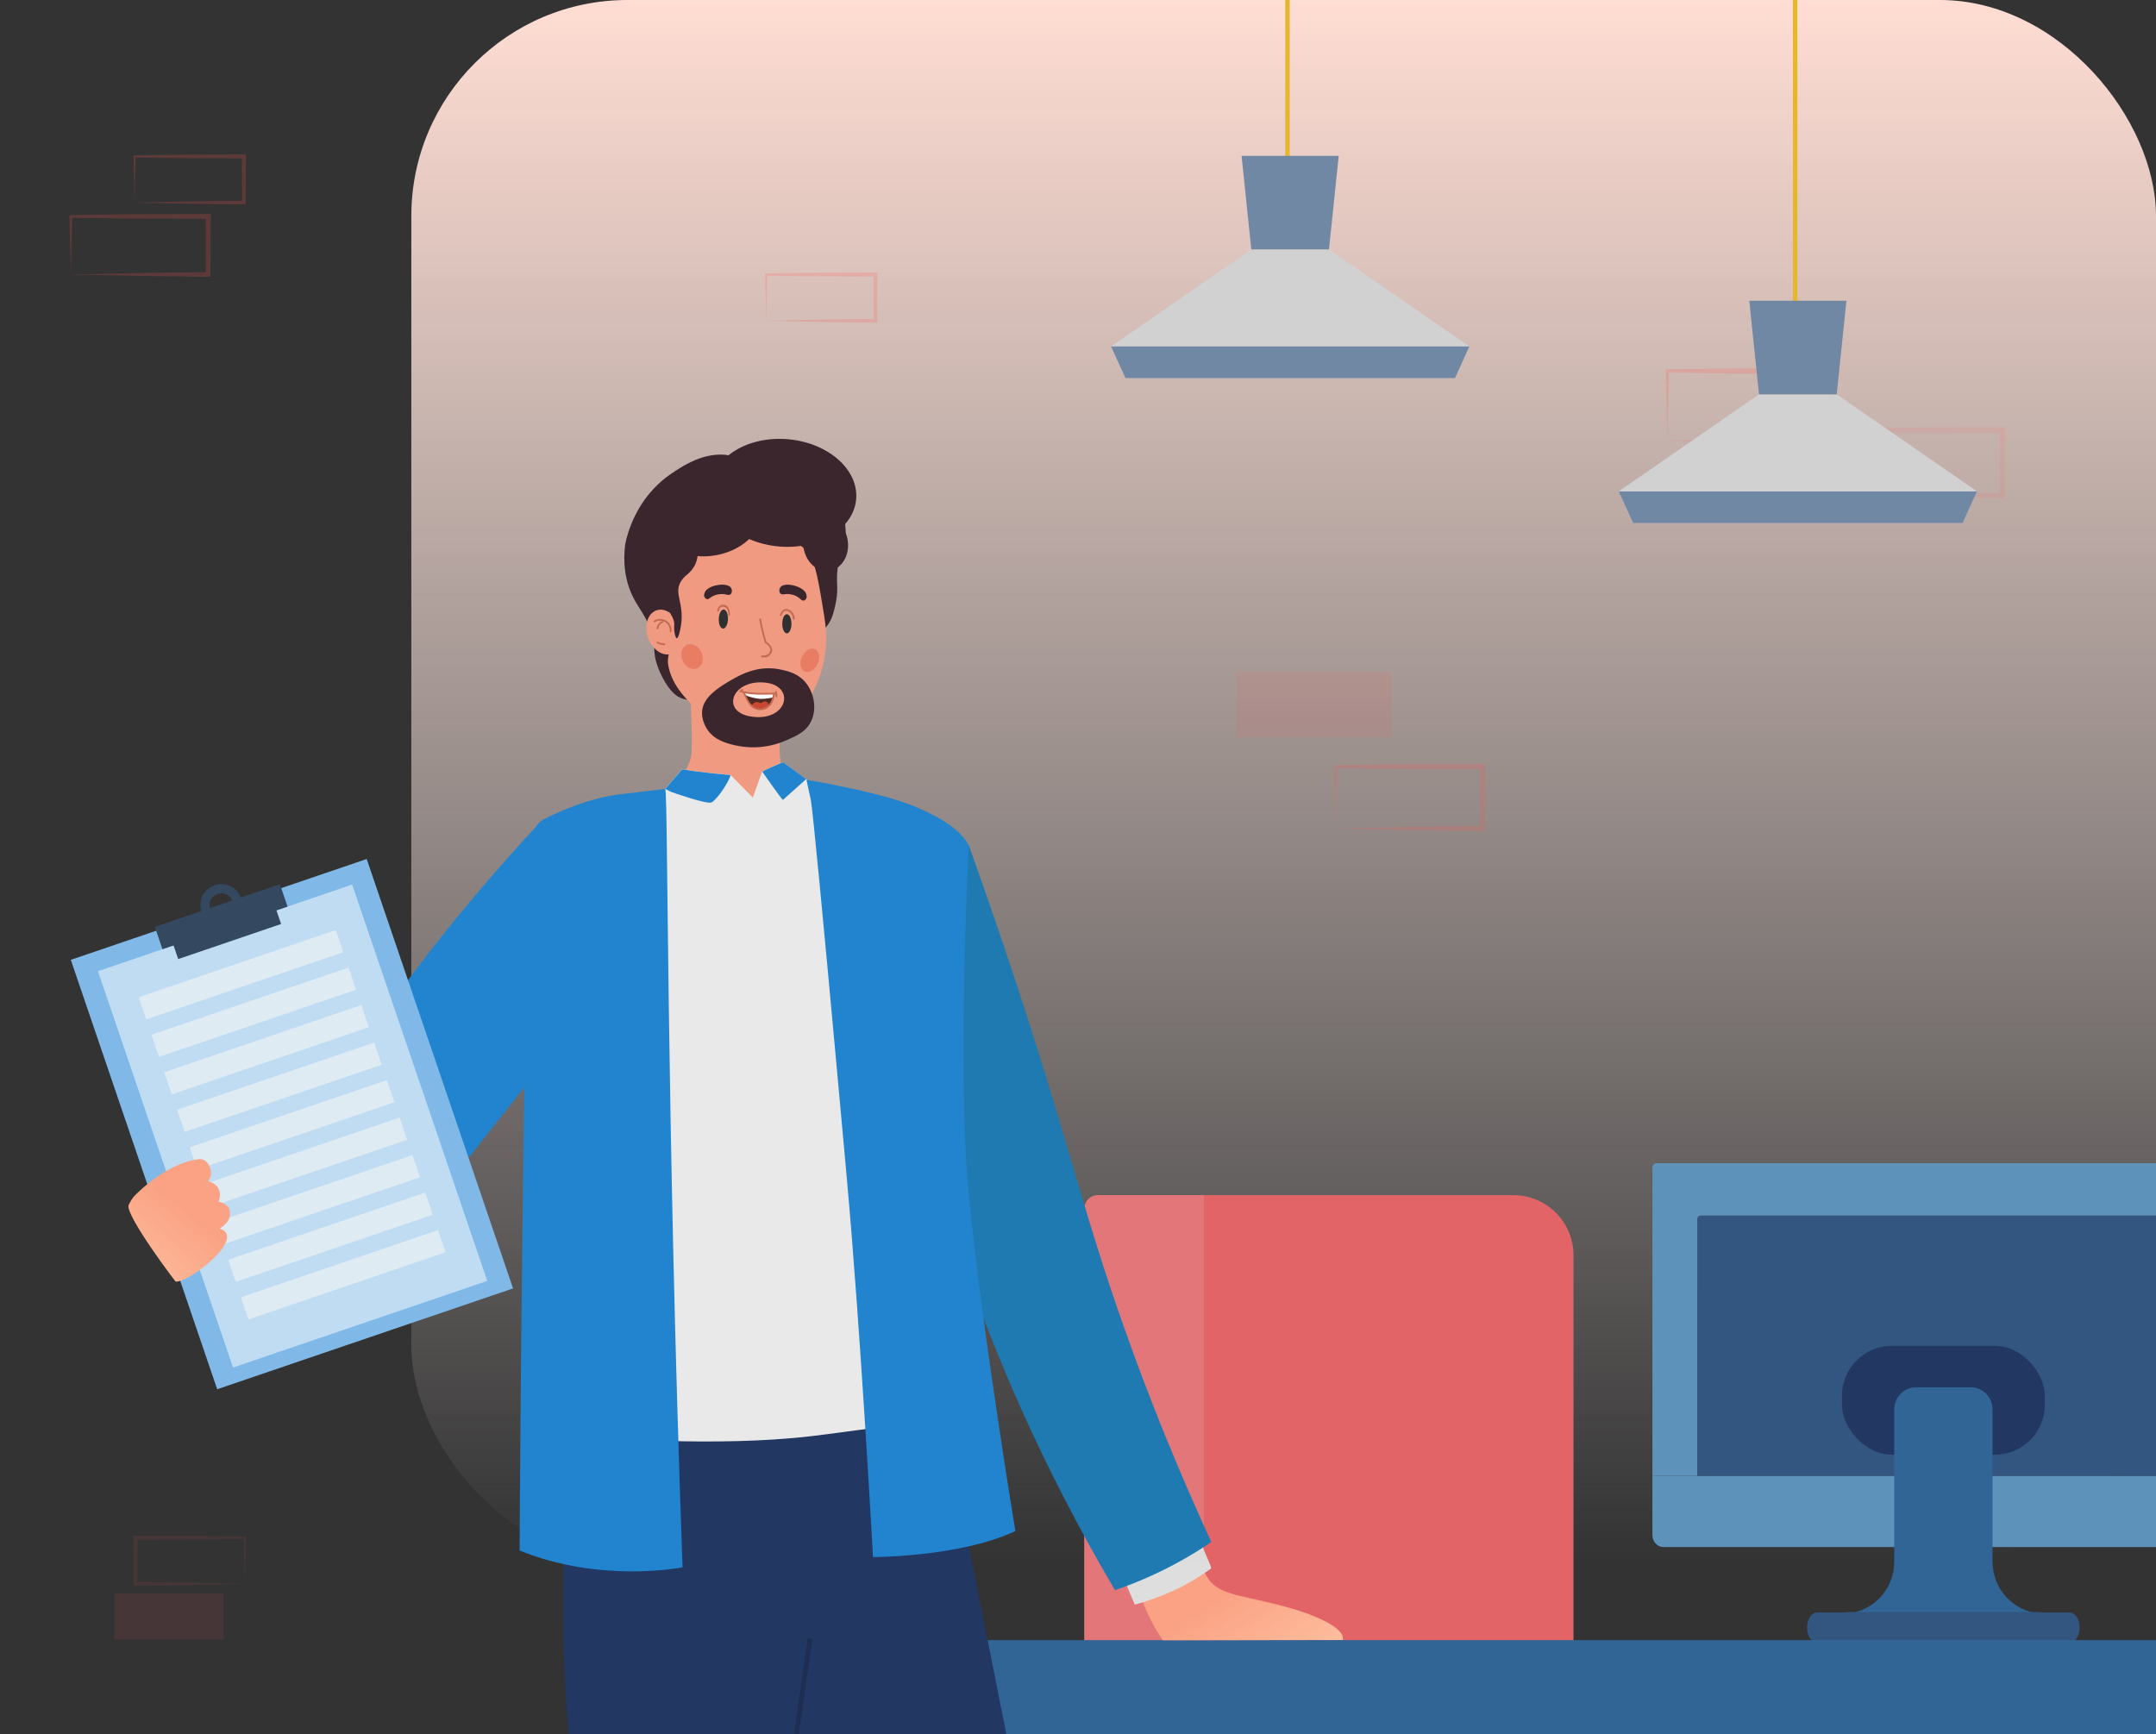 <?xml version="1.0" encoding="UTF-8"?><svg xmlns="http://www.w3.org/2000/svg" xmlns:xlink="http://www.w3.org/1999/xlink" viewBox="0 0 399 321"><rect x="0" y="0" width="399" height="321" fill="#333333" stroke="none"/><defs><style>.cls-1{fill:url(#_2);}.cls-2{fill:url(#_273);}.cls-3{fill:#e87d63;}.cls-4{fill:#303031;}.cls-5{fill:#7188a4;}.cls-6{fill:url(#linear-gradient-4);}.cls-7{fill:url(#linear-gradient-3);}.cls-8{fill:url(#linear-gradient-2);}.cls-9{fill:#306596;}.cls-10{fill:#f19a82;}.cls-11{fill:url(#linear-gradient);}.cls-12{fill:#1d2e52;}.cls-13{fill:none;stroke:#e6b72b;stroke-miterlimit:10;stroke-width:.82px;}.cls-14,.cls-15,.cls-16{fill:#ff5657;}.cls-17{fill:#fcfbf5;}.cls-17,.cls-18{mix-blend-mode:screen;opacity:.5;}.cls-19{fill:#4f2a22;}.cls-20{isolation:isolate;}.cls-21{fill:#c46a53;}.cls-22,.cls-18{fill:#fff;}.cls-23{fill:#c9482f;}.cls-24{fill:#335680;}.cls-25{fill:#80b9e7;}.cls-26{fill:#e37679;}.cls-27{fill:#e9e9e9;}.cls-28,.cls-15{opacity:.1;}.cls-29{fill:#3b262d;}.cls-30{fill:#5d92ba;}.cls-31{fill:#1f1936;}.cls-16{opacity:.2;}.cls-32{fill:#34495f;}.cls-33{fill:#e36467;}.cls-34{fill:#1f7ab2;}.cls-35{fill:#2284ce;}.cls-36{fill:#223761;}.cls-37{fill:#d1d1d1;}</style><linearGradient id="linear-gradient" x1="-56.44" y1="1389.51" x2="-56.44" y2="1100.44" gradientTransform="translate(294 1389.51) scale(1 -1)" gradientUnits="userSpaceOnUse"><stop offset="0" stop-color="#ffddd3"/><stop offset="1" stop-color="#fff4f1" stop-opacity="0"/></linearGradient><linearGradient id="_2" x1="3963.94" y1="155.83" x2="4001.13" y2="155.83" gradientTransform="translate(4252.77 161.84) rotate(-178.49) scale(1 -1)" gradientUnits="userSpaceOnUse"><stop offset="0" stop-color="#ff9eb1"/><stop offset=".33" stop-color="#feaabd"/><stop offset=".9" stop-color="#fbcbdd"/><stop offset="1" stop-color="#fbd2e3"/></linearGradient><linearGradient id="_273" x1="3331.39" y1="211.7" x2="3360.8" y2="211.7" gradientTransform="translate(3614.44) rotate(-180) scale(1 -1)" gradientUnits="userSpaceOnUse"><stop offset="0" stop-color="#ff9fb2"/><stop offset=".33" stop-color="#feabbe"/><stop offset=".92" stop-color="#fbccde"/><stop offset="1" stop-color="#fbd2e3"/></linearGradient><linearGradient id="linear-gradient-2" x1="240.89" y1="317.24" x2="226.53" y2="294.93" gradientUnits="userSpaceOnUse"><stop offset="0" stop-color="#fdc8a6"/><stop offset="1" stop-color="#fba284"/></linearGradient><linearGradient id="linear-gradient-3" x1="2025.21" y1="1720.56" x2="2019.96" y2="1712.4" gradientTransform="translate(-1058.17 2956.06) rotate(-25.74) scale(1.14 -1.08)" gradientUnits="userSpaceOnUse"><stop offset=".01" stop-color="#dbdbdb"/><stop offset="1" stop-color="#dedede"/></linearGradient><linearGradient id="linear-gradient-4" x1="119.41" y1="586.48" x2="136.32" y2="571.81" gradientTransform="translate(-194.37 -317.18) rotate(-9.53)" xlink:href="#linear-gradient-2"/></defs><g class="cls-20"><g id="Layer_1"><g class="cls-28"><path class="cls-14" d="M45.31,293.15l-10.2-.21-5.02-.08c-1.67-.04-3.33-.03-5-.04l.34.34.04-8.54-.37.37,10.11-.04c3.37,0,6.74-.08,10.11-.12l-.2-.2c.01,1.4.07,2.81.1,4.23l.1,4.31h0ZM45.31,293.15l.1-4.23c.04-1.42.08-2.86.1-4.31v-.2h-.2c-3.37-.04-6.74-.12-10.11-.12l-10.11-.04h-.37v.37l.04,8.54v.34h.34c1.7-.01,3.41,0,5.11-.04l5.09-.08,10.02-.21h0Z"/><path class="cls-14" d="M41.38,303.43h-20.22v-8.54h20.22v8.54Z"/></g><rect class="cls-11" x="76.12" width="322.88" height="289.08" rx="40" ry="40"/><path class="cls-15" d="M341.89,91.71l14.48-.3,7.13-.12c2.37-.05,4.73-.04,7.09-.06l-.48.48-.05-12.12.53.53-14.35-.06c-4.79,0-9.56-.12-14.35-.17l.29-.29c-.02,1.98-.1,3.98-.14,6l-.15,6.12h0ZM341.89,91.71l-.15-6c-.05-2.02-.12-4.07-.14-6.12v-.29h.29c4.79-.05,9.56-.17,14.35-.17l14.35-.06h.53v.53l-.05,12.12v.48h-.48c-2.41-.02-4.84,0-7.25-.06l-7.22-.12-14.22-.3h0Z"/><path class="cls-16" d="M247.27,153.33l13.67-.28,6.73-.11c2.24-.05,4.47-.04,6.7-.06l-.45.45-.05-11.45.5.5-13.55-.06c-4.52,0-9.03-.11-13.55-.16l.27-.27c-.02,1.87-.09,3.76-.13,5.67l-.14,5.78h0ZM247.27,153.33l-.14-5.67c-.05-1.91-.11-3.84-.13-5.78v-.27h.27c4.52-.05,9.03-.16,13.55-.16l13.55-.06h.5v.5l-.05,11.45v.45h-.45c-2.28-.02-4.57,0-6.85-.06l-6.82-.11-13.43-.28h0Z"/><path class="cls-16" d="M141.79,59.35l10.2-.21,5.02-.08c1.67-.04,3.33-.03,5-.04l-.34.34-.04-8.54.37.37-10.11-.04c-3.37,0-6.74-.08-10.11-.12l.2-.2c-.01,1.4-.07,2.81-.1,4.23l-.1,4.31h0ZM141.79,59.35l-.1-4.23c-.04-1.42-.08-2.86-.1-4.31v-.2h.2c3.37-.04,6.74-.12,10.11-.12l10.11-.04h.37v.37l-.04,8.54v.34h-.34c-1.7-.01-3.41,0-5.11-.04l-5.09-.08-10.02-.21h0Z"/><path class="cls-16" d="M24.92,37.48l10.2-.21,5.02-.08c1.67-.04,3.33-.03,5-.04l-.34.34-.04-8.54.37.37-10.11-.04c-3.37,0-6.74-.08-10.11-.12l.2-.2c-.01,1.4-.07,2.81-.1,4.23l-.1,4.31h0ZM24.92,37.48l-.1-4.23c-.04-1.42-.08-2.86-.1-4.31v-.2h.2c3.37-.04,6.74-.12,10.11-.12l10.11-.04h.37v.37l-.04,8.54v.34h-.34c-1.7-.01-3.41,0-5.11-.04l-5.09-.08-10.02-.21h0Z"/><path class="cls-16" d="M13.11,50.79l12.82-.26,6.31-.1c2.1-.05,4.19-.04,6.29-.06l-.42.42-.05-10.74.47.47-12.71-.06c-4.24,0-8.47-.1-12.71-.15l.25-.25c-.02,1.75-.08,3.53-.12,5.32l-.13,5.42h0ZM13.11,50.79l-.13-5.32c-.05-1.79-.1-3.6-.12-5.42v-.25h.25c4.24-.05,8.47-.15,12.71-.15l12.71-.06h.47v.47l-.05,10.74v.42h-.42c-2.14-.02-4.29,0-6.43-.06l-6.4-.1-12.6-.26h0Z"/><path class="cls-15" d="M228.77,136.49h28.7v-12.12h-28.7v12.12Z"/><path class="cls-16" d="M308.58,81.61l15.45-.32,7.6-.12c2.53-.06,5.05-.05,7.57-.07l-.51.51-.06-12.94.56.56-15.31-.07c-5.11,0-10.2-.12-15.31-.18l.31-.31c-.02,2.11-.1,4.25-.15,6.41l-.16,6.53h0ZM308.58,81.61l-.16-6.41c-.06-2.16-.12-4.34-.15-6.53v-.31h.31c5.11-.06,10.2-.18,15.31-.18l15.31-.07h.56v.56l-.06,12.94v.51h-.51c-2.58-.02-5.16,0-7.74-.07l-7.71-.12-15.17-.32h0Z"/><path class="cls-13" d="M332.22,61.71V-10.52"/><path class="cls-37" d="M299.56,90.96l2.67,5.86h60.99l2.66-5.86-25.97-17.97h-14.38l-25.97,17.97Z"/><path class="cls-5" d="M323.73,55.67l1.8,17.32h14.38l1.8-17.32h-17.99Z"/><path class="cls-5" d="M299.56,90.96l2.67,5.86h60.99l2.66-5.86h-66.31Z"/><path class="cls-13" d="M238.27,34.87V-10.52"/><path class="cls-37" d="M205.61,64.13l2.67,5.86h60.99l2.66-5.86-25.97-17.97h-14.38l-25.97,17.97Z"/><path class="cls-5" d="M229.77,28.84l1.8,17.32h14.38l1.8-17.32h-17.99Z"/><path class="cls-5" d="M205.61,64.13l2.67,5.86h60.99l2.66-5.86h-66.31Z"/><g id="table"><path class="cls-33" d="M222.8,320.06v-98.84h57.29c6.14,0,11.11,4.98,11.11,11.11v102.55h-53.58c-8.19,0-14.82-6.64-14.82-14.82Z"/><path class="cls-1" d="M248.76,212.4s-.03-.04,0,0h0Z"/><path class="cls-2" d="M253.66,211.71s-.02-.03,0,0h0Z"/><path class="cls-26" d="M203.23,221.21h19.58v98.84c0,8.19,6.64,14.82,14.82,14.82h69.86c4.7,0,8.51,3.81,8.51,8.51v6.34c0,4.7-3.81,8.51-8.51,8.51h-75.99c-17.04,0-30.85-13.81-30.85-30.85v-103.61c0-1.42,1.15-2.57,2.57-2.57Z"/><path class="cls-30" d="M413.5,216.08c0-.43-.35-.78-.78-.78h-106.14c-.43,0-.78.35-.78.78v57.11h8.31v-47.52c0-.37.3-.68.66-.68h89.76c.36,0,.66.3.66.68v47.52h8.31v-57.11Z"/><path class="cls-24" d="M404.53,225h-89.76c-.36,0-.66.3-.66.68v47.52h91.08v-47.52c0-.37-.3-.68-.66-.68Z"/><path class="cls-30" d="M305.8,273.2v10.88c0,1.25.9,2.27,2.01,2.27h103.68c1.11,0,2.01-1.02,2.01-2.27v-10.88h-107.71Z"/><rect class="cls-36" x="340.88" y="249.1" width="37.55" height="20.16" rx="9.25" ry="9.25"/><path class="cls-9" d="M368.74,289.09v-28.25c0-2.24-1.81-4.06-4.05-4.06h-10.08c-2.24,0-4.05,1.82-4.05,4.06v28.25c0,4.96-3.75,9.05-8.56,9.56h35.31c-4.81-.52-8.56-4.6-8.56-9.56Z"/><path class="cls-24" d="M377.22,298.38h-35.14c-.06,0-.11,0-.17.01-.31.05-.63.07-.95.07h-4.66c-1.04,0-1.88,1.25-1.88,2.79h0c0,1.54.84,2.79,1.88,2.79h46.69c1.04,0,1.88-1.25,1.88-2.79h0c0-1.54-.84-2.79-1.88-2.79h-4.66c-.32,0-.64-.02-.95-.07-.06,0-.11-.01-.17-.01Z"/><polygon class="cls-24" points="174.46 305.7 191.62 305.7 182.1 464.36 174.46 464.36 174.46 305.7"/><path class="cls-9" d="M178.22,303.58h285.31c8,0,14.49,6.49,14.49,14.49v6.77H163.74v-6.77c0-8,6.49-14.49,14.49-14.49Z" transform="translate(641.76 628.42) rotate(180)"/></g><g id="man"><path class="cls-29" d="M143.26,121.72c-7.03,7.11-14.94,9.43-18.19,6.94-1.26-.96-2.76-3.36-3.53-5.81-.6-1.92-.31-2.44-.69-4.46-.86-4.6-3.08-5.67-4.46-9.71-.6-1.77-1.15-4.42-.67-8.04.36-1.7,1.97-8.42,8.31-12.82,2.07-1.43,6.4-4.44,11.14-3.5,3.42.67,4.99,2.99,9.55,3.02,1.04,0,2.02-.1,3.55.25.95.22,3.13.74,5.05,2.62,1.62,1.58,2.22,3.33,2.55,4.3.19.57.64,2.05.64,4.3,0,3.54-1.39,3.74-1.59,7.48-.1,1.9.2,2.65-.16,4.86,0,0-.28,1.71-.8,3.1-1.7,4.6-10.34,7.36-10.7,7.47Z"/><path class="cls-10" d="M141.98,126.1c1.01,2.14,2.53-2.54,2.73,2.42.05,1.16-.54,7.81-.42,10.77.34,8.39,6.41,6.9,6.3,8.41-.1,1.45-5.16,2.84-6.13,3.06-13.46,3.12-23.68-1.33-23.67-3.11,0-.75,2.12-.59,4.61-3.12.46-.47,2.45-2.71,2.58-5.24.28-5.48-.58-9.15.31-13.14.22-.97.69-1.55,3.65-3.31,3.22-1.91,8.79.66,10.02,3.27Z"/><path class="cls-10" d="M148.72,101.42c2,1.76,2.5,4.7,3.49,10.6.53,3.18.92,5.46.53,8.6-.62,5.06-2.77,8.5-3.84,10.17-2.04,3.19-3.71,4.22-4.26,4.55-.47.28-2,1.11-4.16,1.36-.55.06-3.08.31-5.94-.95-.67-.3-1.92-.93-4.14-3.02-3.29-3.11-5.92-5.6-6.69-9.39-.37-1.85.28-1.09.23-6.25-.04-3.77-.15-5.59.47-8.44.19-.86.59-1.78,1.4-2.99,2.4-3.56,4.61-3.81,7.75-4.79,7.67-2.39,12.19-2.04,15.16.56Z"/><path class="cls-29" d="M144.67,108.45c.29-.15.95-.35,1.91-.15,1.18.25,1.88.65,2.4,1.22.14.16.41.76.27,1.16-.07.21-.26.43-.52.48-.4.08-.57-.38-1.28-.77-.77-.43-1.6-.44-1.68-.44-.63,0-.92.18-1.3-.04-.04-.02-.23-.23-.25-.6-.02-.47.38-.81.45-.85Z"/><path class="cls-4" d="M134.72,114.61c-.03.97-.44,1.75-.91,1.74-.47-.02-.82-.82-.79-1.79.03-.97.44-1.75.91-1.74s.82.82.79,1.79Z"/><path class="cls-4" d="M146.47,115.46c0,.98-.38,1.77-.85,1.77s-.85-.79-.85-1.77.38-1.77.85-1.77.85.79.85,1.77Z"/><path class="cls-29" d="M135.09,108.57c-.27-.18-.92-.44-1.89-.33-1.2.14-1.94.47-2.5.99-.16.14-.48.72-.38,1.13.05.21.22.46.47.53.39.11.6-.33,1.35-.65.81-.35,1.64-.29,1.71-.28.63.05.9.27,1.3.08.04-.02.25-.21.3-.58.06-.47-.3-.84-.37-.89Z"/><path class="cls-21" d="M134.8,113.81c0-.32-.03-.64-.16-.94-.31-.72-1.49-.89-1.59.18-.02.21-.35.21-.33,0,.07-.76.74-1.34,1.51-1.04.72.27.87,1.12.88,1.8,0,.21-.32.21-.33,0h0Z"/><path class="cls-21" d="M146.74,114.57c0-.43-.15-.84-.46-1.14-.13-.13-.33-.28-.51-.33-.71-.2-.93.29-1.12.78-.07.19-.39.11-.31-.09.3-.76.82-1.33,1.68-.94.67.31,1.04.99,1.05,1.71,0,.21-.32.21-.33,0h0Z"/><path class="cls-3" d="M148.41,121.54c-.53,1.13-.31,2.35.49,2.73s1.88-.23,2.42-1.37c.53-1.13.31-2.35-.49-2.73s-1.88.23-2.42,1.37Z"/><ellipse class="cls-3" cx="128.07" cy="121.53" rx="1.91" ry="2.37" transform="translate(-39.52 65.98) rotate(-25.16)"/><ellipse class="cls-10" cx="122.87" cy="116.99" rx="3.11" ry="4.25" transform="translate(-31.27 46.11) rotate(-18.9)"/><path class="cls-21" d="M121.03,114.87c1.53-.89,3.37.22,3.25,2-.01.21-.34.21-.33,0,.1-1.52-1.43-2.49-2.76-1.72-.18.11-.35-.18-.16-.28h0Z"/><path class="cls-21" d="M122.67,115.25c-.48.2-.76.57-.82,1.08-.03.2-.35.21-.33,0,.08-.66.44-1.14,1.06-1.39.19-.08.28.23.09.31h0Z"/><path class="cls-21" d="M121.75,118.78c.4.2.77.3,1.21.32.21.01.21.34,0,.33-.5-.02-.93-.14-1.38-.36-.19-.09-.02-.38.16-.28h0Z"/><path class="cls-21" d="M140.83,114.58c.26,1.45.59,2.87,1.02,4.28.06.2-.25.29-.31.09-.42-1.42-.76-2.83-1.02-4.28-.04-.2.28-.29.31-.09h0Z"/><path class="cls-21" d="M141.78,118.76c.61.35,1.33,1.13,1.09,1.91-.1.32-.47.67-.74.85-.36.23-.73.15-1.14.14-.21,0-.21-.33,0-.33.62.01,1.23-.05,1.5-.72.26-.65-.34-1.27-.87-1.57-.18-.1-.02-.39.16-.28h0Z"/><path class="cls-29" d="M131.03,135.22c1.18,1.62,2.99,2.28,4.98,2.73,1.7.38,5.35.92,9.58-.95,1.97-.87,3.7-1.64,4.58-3.62.99-2.22.48-4.96-.86-6.77-1.43-1.94-3.49-2.39-4.69-2.65-4.09-.89-7.15.65-9.59,2.08-2.35,1.38-4.72,3.04-5.06,5.31-.29,1.94.84,3.57,1.06,3.87ZM141.33,126.32c5.75.4,4.66,6.64-1.29,6.41-6.86-.27-5.04-6.85,1.29-6.41Z"/><path class="cls-29" d="M127.53,105.71c.19.47-.94.8-1.63,2.11-1.12,2.17.68,3.77.16,7.72-.16,1.21-.53,2.62-.81,2.6-.23-.01-.46-.96-.49-1.71-.03-.64.1-.87-.05-1.46-.11-.42-.3-.79-.37-.93-.18-.35-.35-.57-.45-.72-.68-.97-.98-2.02-1.08-2.39-.08-.28-.18-.72-.24-1.24-.05-.48-.2-2.42,1.14-3.58,1.33-1.15,3.57-1.02,3.82-.41Z"/><path class="cls-19" d="M137.99,128.18c.19-.24.85.19,2.18.26,1.64.09,2.65-.06,2.77-.08.6-.11.1,1.42-.18,1.92-.05.08-.74.92-1.68,1.07-1.82.28-3.52-2.64-3.09-3.17Z"/><path class="cls-22" d="M137.94,128.64c.69.4,1.92.63,2.61.71.46.01.84,0,1.04-.02.59-.08,1.01-.09,1.56-.29.06-.36.04-.5-.2-.68-.16-.11-1.13.16-2.77.08-1.33-.07-1.81-.51-2-.27-.15.19-.52-.1-.23.47Z"/><path class="cls-21" d="M143.45,128.08c.06.29.09.56.08.86,0,.21.32.21.33,0,0-.33-.02-.62-.1-.94-.05-.2-.36-.12-.31.08h0Z"/><path class="cls-21" d="M137.32,127.52c-.21.1-.32.21-.44.41-.1.18.18.34.28.16.11-.1.21-.19.32-.29.19-.09.03-.37-.16-.28h0Z"/><path class="cls-21" d="M137.31,128.21c1.98.48,4.13.37,6.16.33.21,0,.21-.33,0-.33-1.99.04-4.13.16-6.08-.32-.2-.05-.29.26-.08.31h0Z"/><path class="cls-23" d="M139.13,130.7c.04.3.58.45.96.52.89.18,1.46-.07,1.6-.13.22-.1.42-.19.47-.38.1-.36.02-.96-.72-.86-.26.04-.52.29-.61.29-.1,0-.16-.04-.36-.11-.17-.05-.37-.11-.6-.07-.13.03-.22.08-.28.12-.18.11-.49.37-.46.62Z"/><path class="cls-21" d="M137.57,128.32c.57,1.42,1.32,3.11,3.08,3.13,1.67.03,2.59-1.49,2.74-2.99.02-.21-.3-.21-.33,0-.15,1.52-1.26,3.03-2.96,2.6-1.23-.31-1.8-1.76-2.22-2.82-.08-.19-.39-.11-.31.08h0Z"/><path class="cls-8" d="M222.5,289.54c.11.6.36,1.53.96,2.47,2.38,3.75,7.33,3.06,17.43,6.29,0,0,7.64,2.45,7.64,4.94v.32h0s-14.39,0-30.67.05c-.48,0-2.18,0-2.65,0-.5-.71-1.16-1.73-1.84-3.02-1.84-3.5-2.77-5.96-2.35-7.96.97-4.66,9.54-3.4,9.54-3.4.64.1,1.28.21,1.93.31Z"/><path class="cls-35" d="M100.22,151.92c-9.33,9.98-16.32,18.57-21.09,24.74-10.2,13.2-12.28,17.94-20.7,24.04-5.57,4.03-8.39,4.66-9.24,7.95-2.51,9.73,16.47,26.23,24.52,22.61,1.79-.8,2.4-2.31,3.82-4.94.68-1.26,5.76-7.69,15.92-20.54,3.83-4.85,9.42-11.69,16.72-19.9-1.81-5.08-3.58-10.46-5.26-16.14-1.83-6.19-3.38-12.15-4.7-17.83Z"/><path class="cls-7" d="M222.51,285.95c-.24.07.08-.02-.29.09-3.31,1-8.34,2.68-11.26,3.72-.97.34-2.99,1.94-3.3,1.58-.02-.02-.03-.05-.04-.05-.04.02,1.23,3.03,2.39,5.73.95-.26,2.15-.63,3.5-1.11,2.44-.88,4.19-1.74,4.58-1.93,1.65-.81,3.76-1.99,6.08-3.69-.4-1.51-1.33-2.81-1.66-4.35Z"/><path class="cls-34" d="M179.31,156.5c1.55,4.34,3.88,10.91,6.58,18.95,9.49,28.16,12.87,42.14,18.38,59.17,3.99,12.32,10.27,29.86,19.9,50.79-1.94,1.33-4.11,2.68-6.53,3.98-4.06,2.19-7.9,3.78-11.3,4.94-13.76-23.36-22.18-43.86-27.38-58.75-5.52-15.78-8.59-23.93-8.59-35.93,0,0,5.98-43.14,5.98-43.14h2.95Z"/><path class="cls-36" d="M105.45,267.38c7.13-3.26,24.7-10.28,35-2.45,7.64,5.8,7.59,16.97,7.31,32.42-1.13,61.73-2.59,109.52.48,151.04,0,0,0,.03,0,.03,0,0-15.36,4.05-24.7,1.68,0,0-9.82-79.64-15.56-108.79-6.59-33.46-2.53-73.92-2.53-73.92Z"/><path class="cls-36" d="M147.18,414.36c-9.99,10.24-19.21,19.31-24.74,24.68-3.33,3.24-5.31,5.13-5.31,5.13,0,0-15.2-11.1-17.7-23.79,0,0,8.61-8.89,19.18-20.05,8.99-9.49,19.4-20.62,27.12-29.27,3.35-3.76,9.53-6.69,10.87-13.23.99-4.82-.75-8.91-1.53-10.82-3.02-7.42-6.68-19.22-10.51-39.48-.94-8.01-1.81-16.19-2.59-24.52-.56-5.99-1.07-11.91-1.52-17.76l33.53-5.56s17.06,84.42,19.1,97.21c1.18,7.36-24.19,35.19-45.91,57.46Z"/><path class="cls-27" d="M120.79,148.71l-1.92,64.38-8.29,52.96s21.85,1.85,39.46-.21c5.96-.7,27.68-3.68,29.62-4.48,0,0-8.32-22.14-9.09-38.8-.19-4.05-.37-8.16-.56-12.13-.66-14.65-1.22-27.4-1.16-27.86.15-1.11-3.9-19.63-5.46-21.2-.97-.98-6.05-7.26-9.74-11.85-2.06-2.56-3.68-4.59-3.9-4.87-.02-.02-.03-.03-.03-.03l-4.52-3.33c-.14-.1-.3-.15-.47-.14,0,0-3.39,1.42-3.68,1.68-.01,0-.02.02-.02.02l-1.7,4.78c-.05.24.14.2,0,0l-4.13-4.19s-6.56-.57-8.75-1.06c0,0-.02,0-.02,0-.04,0-.07.01-.1.02-.04.01-.07.03-.11.05,0,0-.02,0-.03.02-.03.02-.06.04-.08.05-.03.02-.06.05-.09.09l-2.92,3.38-2.32,2.69Z"/><path class="cls-35" d="M123.11,146.02l1.15.58s6.38,2.27,7.37,1.94c.78-.26,3.04-3.32,3.58-5.08,0,0-6.56-.57-8.75-1.06,0,0-.02,0-.02,0-.04,0-.07.01-.1.02-.04.01-.07.03-.11.05,0,0-.02,0-.03.02-.03.02-.06.04-.08.05-.03.02-.06.05-.09.09l-2.92,3.38Z"/><path class="cls-35" d="M141.07,142.84s3.69,5.29,3.83,5.21l4.29-3.84-3.97-2.92c-.14-.1-.3-.15-.47-.14,0,0-3.39,1.42-3.68,1.68Z"/><path class="cls-31" d="M172.58,261.6l.05.24c-.05-.22-.11-.46-.17-.71.04.15.08.31.12.47Z"/><path class="cls-35" d="M96.15,286.99c15.08,6.16,30.17,3.11,30.17,3.11-3.04-84.01-2.66-143.11-3.21-144.08l-8.83,1.06c-5.2.74-10.04,2.73-13.61,4.56-3.68,1.88-2.76,11.04-2.88,15.17-1.23,41.26-1.63,120.19-1.63,120.19Z"/><path class="cls-35" d="M149.26,144.32s0,.02,0,.03c0,.03.01.06.02.11.1.53.48,2.32.71,3.28t0,.01c.02.07.03.15.05.21,0,0,0,.01,0,.03.35,1.62,2.42,23.48,4.7,48.41.37,4.04.75,8.16,1.12,12.28.23,2.53.46,5.07.69,7.59.06.71.13,1.42.19,2.12,2.54,28.01,4.82,69.82,4.82,69.82,0,0,16.13,0,26.35-4.82,0,0-6.16-37.35-8.49-61-.05-.45-.09-.9-.13-1.35-2.23-22.71,0-64.53,0-64.53-1.72-3.42-6.59-5.82-10.15-7.29-6.42-2.66-19.9-4.89-19.9-4.89Z"/><rect class="cls-25" x="25.11" y="166.08" width="57.85" height="83.97" transform="translate(-64.24 28.56) rotate(-18.82)"/><rect class="cls-18" x="29.31" y="169.67" width="49.7" height="77.5" transform="translate(-64.35 28.62) rotate(-18.82)"/><rect class="cls-32" x="31.48" y="168.45" width="20.12" height="5.98" transform="translate(-53.09 22.57) rotate(-18.82)"/><rect class="cls-32" x="28.72" y="167.49" width="24.46" height="4.37" transform="translate(-52.56 22.29) rotate(-18.82)"/><path class="cls-32" d="M44.83,167.16c0-.1-.02-.2-.04-.3-.03-.19-.08-.39-.15-.58-.02-.05-.04-.1-.06-.15-.74-1.93-2.89-2.95-4.87-2.27-1.97.68-3.05,2.79-2.47,4.77.02.05.03.1.05.15.07.19.15.38.24.55.04.09.09.18.14.26.94,1.5,2.8,2.2,4.54,1.61,1.74-.59,2.79-2.3,2.61-4.05ZM41.68,169.61c-.85.29-1.75.03-2.32-.59-.07-.07-.14-.16-.19-.24-.11-.16-.2-.35-.27-.54-.02-.05-.03-.1-.05-.15-.28-1.1.33-2.26,1.42-2.63,1.1-.38,2.28.17,2.73,1.22.02.05.04.1.06.15.07.2.1.4.11.6.01.11,0,.21,0,.31-.08.84-.63,1.59-1.47,1.88Z"/><rect class="cls-17" x="25.34" y="178.24" width="38.53" height="4.34" transform="translate(-55.82 24.04) rotate(-18.82)"/><rect class="cls-17" x="27.71" y="185.18" width="38.53" height="4.34" transform="translate(-57.94 25.18) rotate(-18.82)"/><rect class="cls-17" x="30.07" y="192.12" width="38.53" height="4.34" transform="translate(-60.05 26.31) rotate(-18.82)"/><rect class="cls-17" x="32.44" y="199.07" width="38.53" height="4.34" transform="translate(-62.16 27.44) rotate(-18.82)"/><rect class="cls-17" x="34.8" y="206.01" width="38.53" height="4.34" transform="translate(-64.28 28.58) rotate(-18.82)"/><rect class="cls-17" x="37.17" y="212.95" width="38.53" height="4.34" transform="translate(-66.39 29.71) rotate(-18.82)"/><rect class="cls-17" x="39.54" y="219.89" width="38.53" height="4.34" transform="translate(-68.5 30.85) rotate(-18.82)"/><rect class="cls-17" x="41.9" y="226.83" width="38.53" height="4.34" transform="translate(-70.61 31.98) rotate(-18.82)"/><rect class="cls-17" x="44.27" y="233.77" width="38.53" height="4.34" transform="translate(-72.73 33.12) rotate(-18.82)"/><path class="cls-6" d="M32.52,237.23c-.07,0-9.13-11.98-8.74-14.11.7-1.51,1.18-1.84,1.84-2.48,2.55-2.45,6.94-5.62,11.28-6.09,1.65-.18,2.92,2.67,1.59,4.07,1.88.46,2.68,2.09,1.96,3.81.8.12,1.84.65,2.04,1.52.37,1.62-.57,2.64-1.86,3.48.04,0,.1,0,.17.03,4.71,1.67-5.49,9.8-8.28,9.77Z"/><ellipse class="cls-29" cx="152.79" cy="100.7" rx="4.14" ry="5.01" transform="translate(-11.85 20.82) rotate(-7.51)"/><ellipse class="cls-29" cx="124.9" cy="102.36" rx="4.73" ry="4.24" transform="translate(11.86 217.69) rotate(-84.91)"/><ellipse class="cls-29" cx="131.34" cy="95.9" rx="9.64" ry="6.98" transform="translate(-15.77 26.58) rotate(-10.91)"/><ellipse class="cls-29" cx="145" cy="91.22" rx="9.96" ry="13.5" transform="translate(41.27 227.56) rotate(-84.91)"/><rect class="cls-12" x="139.77" y="311.71" width="17.76" height=".88" transform="translate(-181.42 415.03) rotate(-81.85)"/></g></g></g></svg>